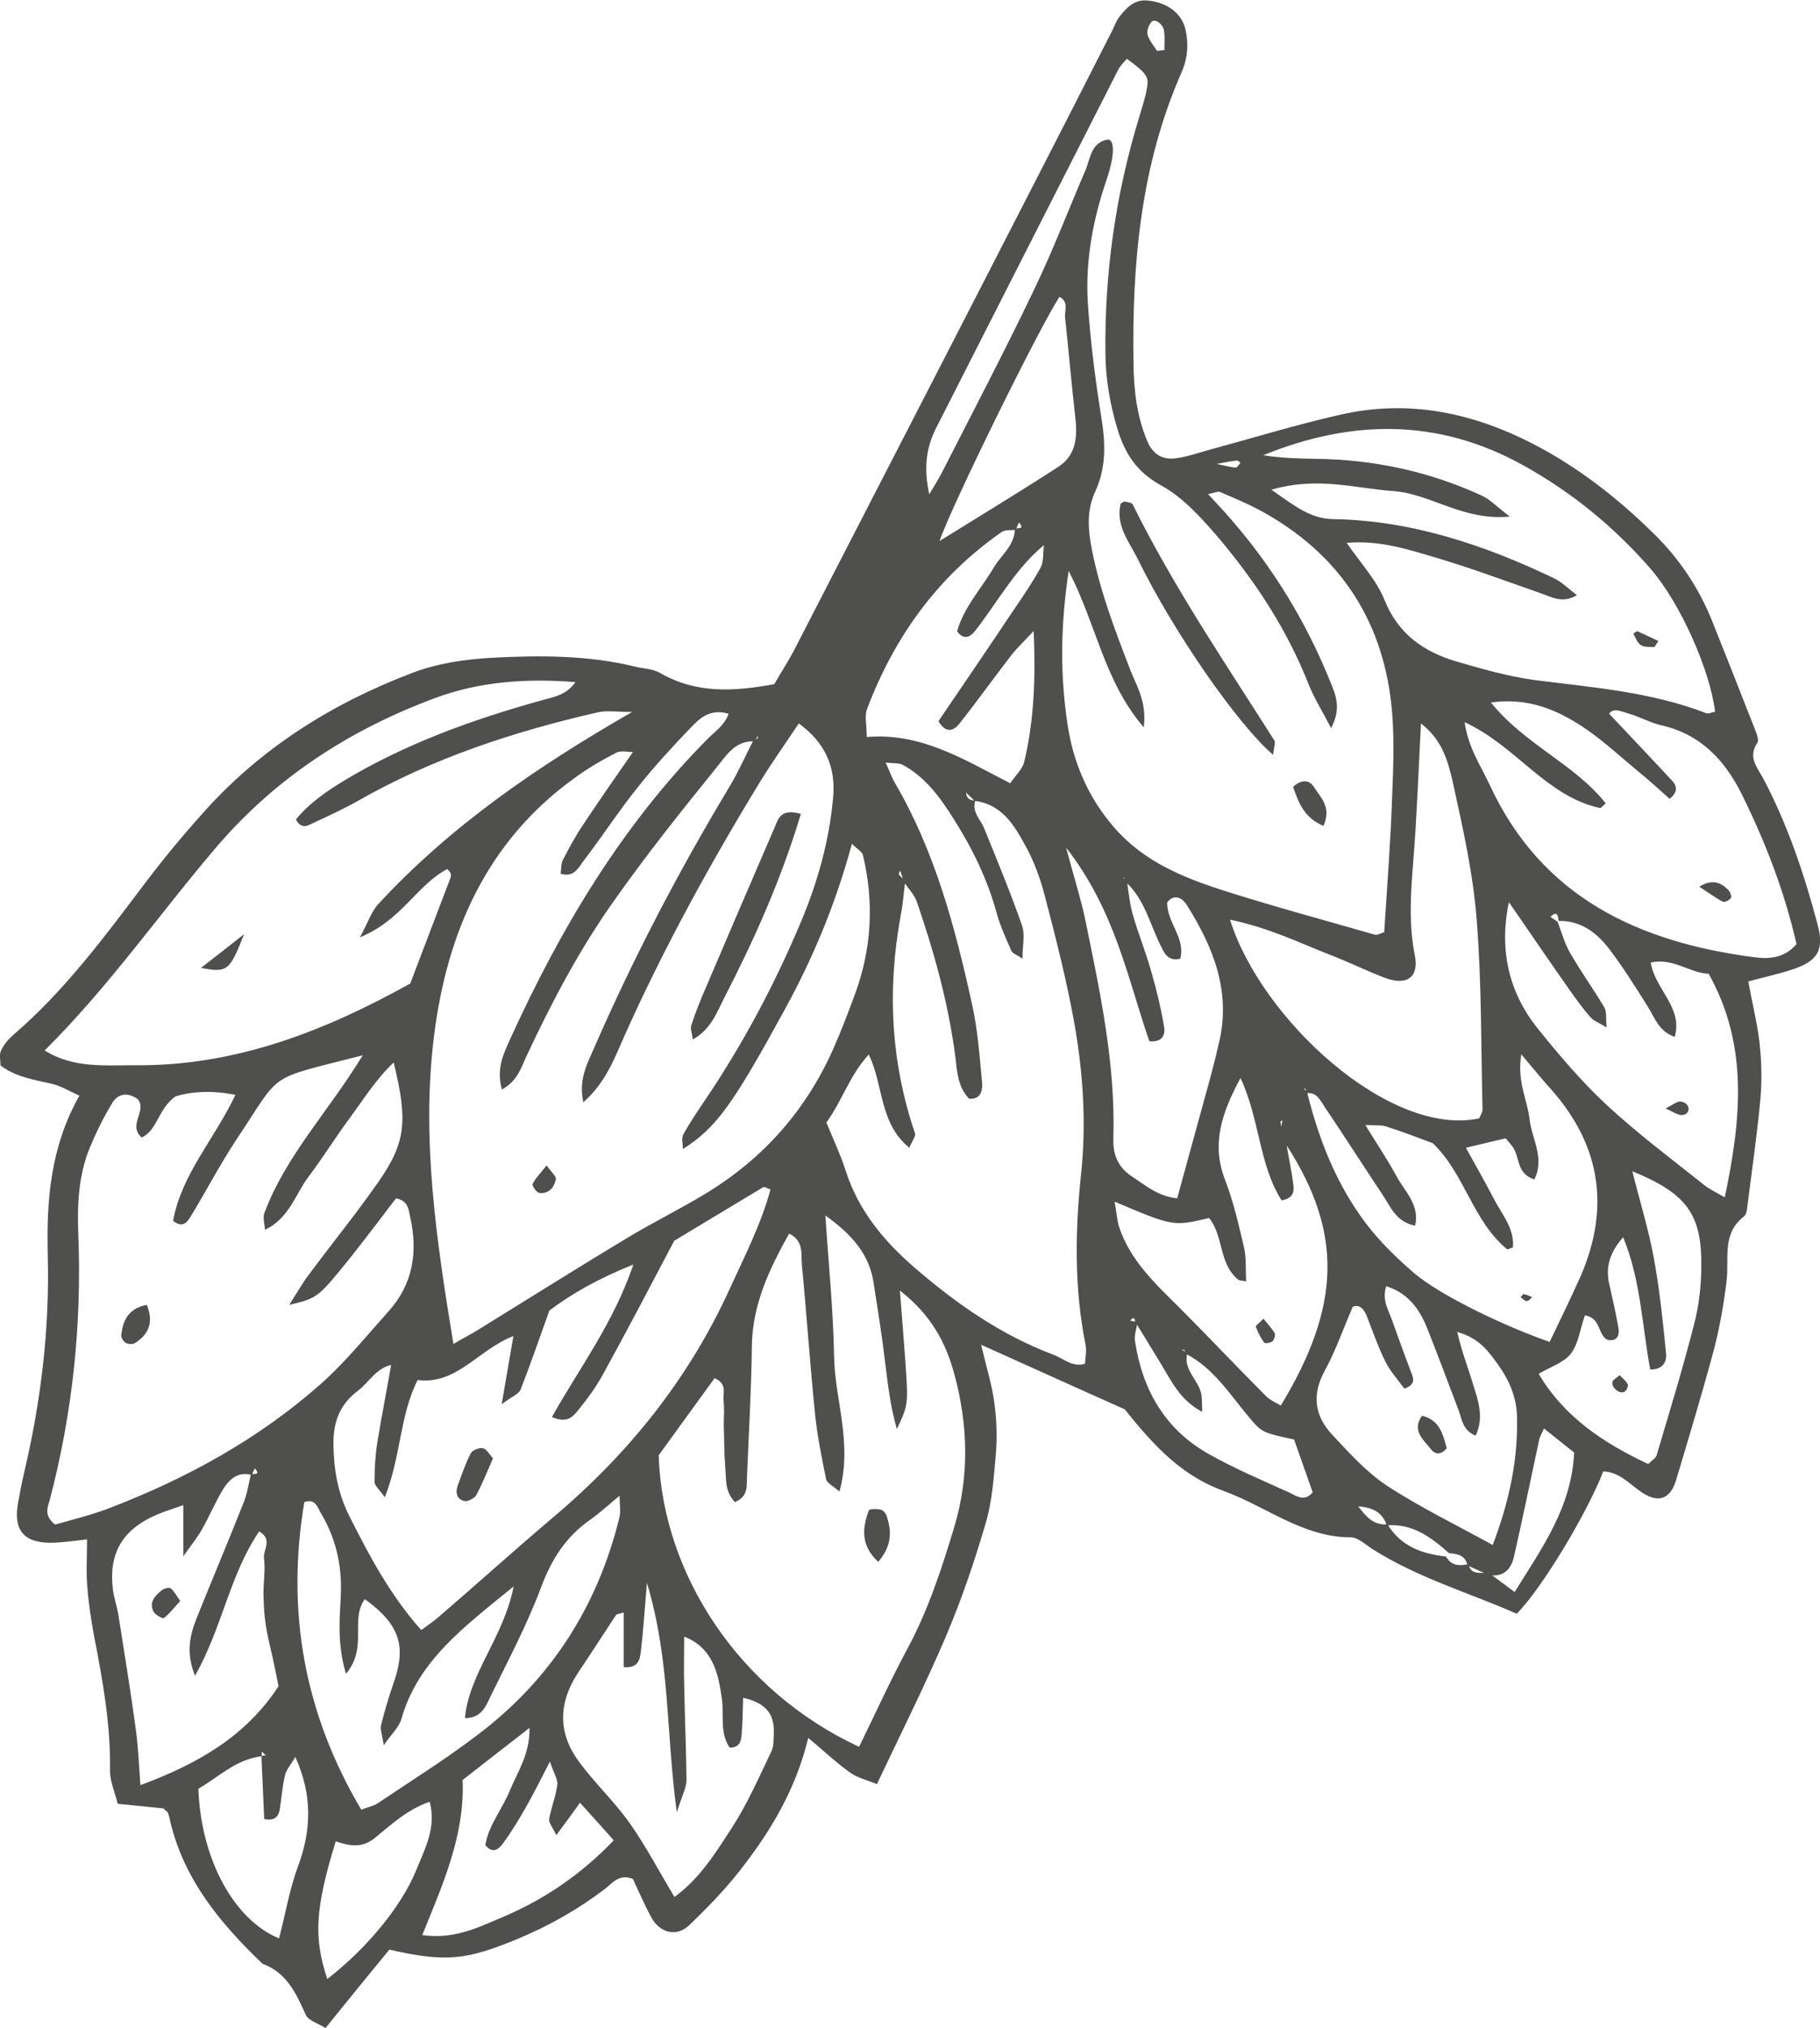 <?xml version="1.0" encoding="UTF-8"?> <!-- Creator: CorelDRAW 2018 (64-Bit) --> <svg xmlns="http://www.w3.org/2000/svg" xmlns:xlink="http://www.w3.org/1999/xlink" xml:space="preserve" width="457px" height="509px" style="shape-rendering:geometricPrecision; text-rendering:geometricPrecision; image-rendering:optimizeQuality; fill-rule:evenodd; clip-rule:evenodd" viewBox="0 0 71.29 79.38"> <defs> <style type="text/css"> <![CDATA[ .fil0 {fill:#4F4F4E;fill-rule:nonzero} ]]> </style> </defs> <g id="Слой_x0020_1">  <g id="_2328960748608"> <path class="fil0" d="M50.19 44.11c0.02,-0.13 0.03,-0.2 0.04,-0.26 -0.03,0.01 -0.07,0.03 -0.07,0.04 0,0.05 0.01,0.1 0.03,0.22zm-2.53 -25.96c0.43,0.09 0.59,0.14 0.75,0.14 0.06,0 0.12,-0.12 0.18,-0.19 -0.05,-0.03 -0.1,-0.09 -0.15,-0.08 -0.17,0.01 -0.34,0.05 -0.78,0.13zm-2.34 -16.17c0.1,-0.01 0.19,-0.02 0.29,-0.03 0,-0.25 0.02,-0.5 -0.01,-0.74 -0.04,-0.29 -0.37,-0.51 -0.5,-0.36 -0.11,0.13 -0.19,0.36 -0.15,0.5 0.07,0.23 0.24,0.42 0.37,0.63zm-32.17 70.09c-0.81,2.64 -0.87,3.76 -0.33,5.39 1.51,-1.17 2.9,-2.81 3.5,-4.3 0.33,-0.81 0.78,-1.64 0.51,-2.64 -0.88,0.31 -1.5,0.89 -2.15,1.42 -0.48,0.39 -0.95,0.33 -1.53,0.13zm23.65 -50.9c1.61,-1 3.15,-1.93 4.66,-2.91 0.69,-0.45 0.75,-1.17 0.66,-1.93 -0.15,-1.3 -0.26,-2.61 -0.4,-3.91 -0.03,-0.27 0.16,-0.62 -0.22,-0.81 -0.78,1.18 -4.2,8.12 -4.7,9.56zm-15.26 47.78c-0.39,0.75 -0.64,1.26 -0.92,1.75 -0.29,0.51 -0.59,1.01 -0.94,1.48 -0.13,0.17 -0.37,0.41 -0.67,0.04 0.12,-0.76 0.64,-1.38 0.94,-2.09 0.31,-0.76 0.81,-1.46 0.79,-2.5 -0.96,0.75 -1.78,1.38 -2.62,2.04 0.09,2.15 -0.76,4.05 -1.58,6.07 1.25,0.18 2.19,-0.3 3.14,-0.7 1.63,-0.69 3.07,-1.66 4.36,-3.01 -0.47,-0.53 -0.89,-0.99 -1.32,-1.47 -0.33,0.46 -0.59,0.81 -0.93,1.27 -0.15,-0.32 -0.3,-0.49 -0.28,-0.63 0.08,-0.45 0.26,-0.89 0.32,-1.34 0.03,-0.2 -0.13,-0.43 -0.29,-0.91zm42.04 -20.53c-0.51,0.58 -0.71,1.16 -0.54,1.86 0.13,0.57 0.26,1.14 0.36,1.72 0.04,0.28 -0.07,0.51 -0.43,0.44 -0.39,-0.18 -0.25,-0.86 -0.89,-0.96 -0.19,0.55 -0.25,1.11 -0.55,1.5 -0.27,0.35 -0.79,0.51 -1.26,0.79 1.03,1.73 2.59,2.73 4.29,3.53 0.16,-0.16 0.3,-0.23 0.33,-0.34 0.5,-1.69 1.02,-3.38 1.46,-5.1 0.2,-0.75 0.29,-1.55 0.29,-2.33 0.02,-2.03 -0.6,-2.83 -2.7,-3.69 0.29,1.17 0.64,2.29 0.85,3.44 0.22,1.22 0.35,2.46 0.47,3.7 0.03,0.31 -0.12,0.63 -0.62,0.62 -0.32,-1.69 -0.36,-3.47 -1.06,-5.18zm-9.28 1.92c-0.18,0.54 0.09,0.93 0.23,1.34 0.24,0.68 0.49,1.35 0.74,2.02 0.09,0.23 0.21,0.48 -0.26,0.65 -0.24,-0.33 -0.54,-0.66 -0.74,-1.05 -0.29,-0.58 -0.5,-1.2 -0.74,-1.81 -0.11,-0.24 -0.24,-0.45 -0.54,-0.35 -0.37,0.85 -0.67,1.72 -1.1,2.51 -0.52,0.95 -0.39,1.78 0.3,2.51 0.66,0.71 1.34,1.46 2.14,1.99 1.3,0.85 2.71,1.53 4.14,2.32 0.65,-1.71 1,-3.35 0.95,-5.07 -0.03,-0.76 -0.32,-1.4 -0.74,-1.99 -0.36,-0.49 -0.71,-1.03 -1.6,-1.28 0.19,0.82 0.43,1.41 0.61,2.02 0.21,0.66 0.45,1.33 0.11,2.04 -0.5,-0.2 -0.53,-0.62 -0.66,-0.98 -0.42,-1.09 -0.82,-2.19 -1.26,-3.28 -0.3,-0.73 -0.75,-1.33 -1.58,-1.59zm-10.64 -3.31c0.09,0.51 0.1,0.77 0.18,1 0.43,1.29 1.39,2.19 2.32,3.11 1.15,1.15 2.27,2.34 3.42,3.49 0.16,0.17 0.39,0.26 0.59,0.38 2.35,-3.88 2.44,-6.75 0.23,-10.18 0.11,0.65 0.21,1.09 0.26,1.53 0.03,0.25 0.03,0.53 -0.46,0.62 -0.89,-1.4 -0.85,-3.17 -1.61,-4.79 -0.72,1.34 -1.16,2.57 -0.6,4 0.33,0.85 0.53,1.75 0.74,2.64 0.09,0.42 0.06,0.86 0.08,1.32 -0.19,-0.04 -0.27,-0.03 -0.31,-0.07 -0.77,-0.62 -0.56,-1.7 -1.14,-2.41 -1.41,0.33 -1.41,0.33 -3.7,-0.64zm-25.45 20.22c0.17,-1.78 1.51,-3.14 1.91,-5.16 -1.97,1.61 -3.75,2.91 -4.4,5.2 -0.09,0.31 -0.38,0.57 -0.69,1.02 -0.06,-0.43 -0.15,-0.63 -0.1,-0.8 0.14,-0.57 0.31,-1.13 0.5,-1.68 0.5,-1.43 0.2,-2.27 -1.14,-3.24 -0.59,0.8 0.13,1.92 -0.74,2.92 -0.32,-1.09 -0.26,-1.99 -0.21,-2.88 0.08,-1.21 -0.13,-2.32 -0.75,-3.37 -0.16,-0.26 -0.22,-0.62 -0.67,-0.47 -0.72,4.28 0,8.28 2.23,12.04 0.29,-0.11 0.48,-0.14 0.63,-0.24 1.31,-0.88 2.64,-1.71 3.89,-2.66 2.88,-2.16 4.73,-5.03 5.59,-8.53 0.06,-0.23 0.01,-0.48 0.01,-0.86 -0.45,0.37 -0.78,0.68 -1.15,0.94 -0.95,0.66 -1.51,1.54 -1.92,2.63 -0.55,1.47 -1.29,2.87 -1.98,4.27 -0.18,0.38 -0.34,0.86 -1.01,0.87zm29.97 -31.26c1.2,3.86 6.23,8.53 9.76,7.78 0.05,-0.12 0.13,-0.23 0.13,-0.35 -0.06,-2.48 -0.03,-4.97 -0.23,-7.45 -0.14,-1.81 -0.55,-3.61 -0.94,-5.39 -0.18,-0.79 -0.41,-1.63 -1.24,-2.27 -0.1,1.89 -0.16,3.63 -0.3,5.37 -0.1,1.24 -0.19,2.47 0.06,3.71 0.17,0.85 -0.31,1.2 -1.17,0.88 -0.73,-0.28 -1.44,-0.63 -2.17,-0.91 -1.2,-0.47 -2.37,-1.05 -3.9,-1.37zm14.72 -4.55c-0.13,0.1 -0.19,0.19 -0.23,0.18 -2.11,-0.46 -3.28,-2.43 -5.3,-3.36 0.14,1 0.63,1.7 0.98,2.45 2.04,4.41 5.83,6.16 10.36,6.75 0.58,0.08 1.18,0.04 1.66,-0.51 -0.46,-2.03 -1.21,-3.98 -2.14,-5.86 -0.67,-1.35 -1.62,-2.36 -3.16,-2.71 -0.44,-0.1 -0.85,-0.34 -1.29,-0.46 -0.27,-0.08 -0.59,-0.24 -0.75,0.01 0.84,0.89 1.65,1.74 2.45,2.6 0.19,0.2 0.28,0.44 -0.08,0.73 -0.42,-0.37 -0.85,-0.77 -1.3,-1.13 -0.76,-0.63 -1.48,-1.31 -2.31,-1.82 -0.98,-0.61 -2.06,-1.01 -3.39,-0.82 1.33,1.65 3.27,2.4 4.5,3.95zm-13.1 -12.28c0.95,0.66 1.53,1.13 2.41,1.15 3.06,0.05 5.91,1 8.65,2.31 0.32,0.15 0.58,0.42 0.91,0.67 -0.57,0.33 -0.97,0.08 -1.4,-0.07 -1.48,-0.52 -2.96,-1.07 -4.46,-1.5 -0.98,-0.29 -1.98,-0.58 -3.16,-0.48 0.55,0.8 1.16,1.45 1.47,2.21 0.54,1.36 1.55,2.06 2.85,2.44 1,0.29 2.01,0.58 3.04,0.72 2.27,0.29 4.56,0.46 6.73,1.3 0.09,0.03 0.22,-0.04 0.34,-0.06 -0.2,-1.64 -1.36,-4.25 -2.53,-5.6 -1.43,-1.64 -3.09,-3 -5.01,-4.06 -3.33,-1.84 -6.72,-1.78 -10.16,-0.38 0.69,0.11 1.38,0.13 2.07,0.14 2.26,0.03 4.42,0.49 6.47,1.43 0.34,0.15 0.6,0.44 1.12,0.83 -1.84,0.18 -3.11,-0.9 -4.58,-1 -1.47,-0.1 -2.94,-0.58 -4.76,-0.05zm-35.7 17.52c0.34,-0.64 0.46,-1.02 0.7,-1.28 2.81,-3.05 6.2,-5.38 9.96,-7.54 -0.61,0 -1.01,-0.07 -1.37,0.02 -3.27,0.75 -6.44,1.79 -9.37,3.46 -0.56,0.32 -1.16,0.59 -1.76,0.87 -0.2,0.1 -0.45,0.26 -0.67,-0.14 0.53,-0.65 1.22,-1.12 1.95,-1.56 2.38,-1.42 4.97,-2.35 7.62,-3.09 0.48,-0.14 1,-0.19 1.38,-0.73 -1.95,-0.15 -3.77,-0.02 -5.51,0.63 -3.31,1.23 -6.2,3.09 -8.52,5.79 -2.25,2.63 -4.23,5.49 -6.76,8 1.14,0.72 2.41,0.57 3.62,0.58 3.92,0.02 7.41,-1.37 10.7,-3.2 0.54,-1.43 1.06,-2.78 1.57,-4.12 0.02,-0.06 0.03,-0.14 0.01,-0.2 -0.02,-0.05 -0.08,-0.1 -0.13,-0.16 -1.19,0.62 -1.79,2.01 -3.42,2.67zm18.23 10.89c0.13,1.97 0.31,3.73 0.34,5.48 0.02,1.72 0.74,3.43 0.21,5.33 -0.27,-0.24 -0.49,-0.34 -0.52,-0.48 -0.17,-0.83 -0.34,-1.67 -0.43,-2.51 -0.2,-1.96 -0.33,-3.92 -0.52,-5.88 -0.04,-0.42 0.09,-0.94 -0.5,-1.23 -0.77,1.38 -1.44,2.77 -1.46,4.41 -0.02,1.7 -0.12,3.4 -0.19,5.1 -0.02,0.35 0.07,0.77 -0.47,1 -0.23,-0.23 -0.33,-0.52 -0.35,-0.85 -0.02,-0.32 -0.04,-0.65 -0.06,-0.98 -0.01,-0.39 -0.02,-0.78 -0.03,-1.18 0,-0.33 0.03,-0.66 -0.01,-0.98 -0.03,-0.27 0.16,-0.64 -0.35,-0.86 -0.76,1.05 -1.52,2.09 -2.19,3.02 0.15,4.65 3.15,9.23 7.85,11.41 0.63,-1.28 1.22,-2.59 1.9,-3.85 0.81,-1.51 1.34,-3.13 1.83,-4.76 0.6,-2 0.54,-4.02 -0.01,-6.02 -0.33,-1.2 -0.9,-2.28 -2.12,-3.23 0.08,1.08 0.15,1.9 0.21,2.73 0.12,1.74 0.12,1.74 -0.33,2.69 -0.27,-0.94 -0.35,-1.77 -0.46,-2.61 -0.12,-1.04 -0.29,-2.07 -0.45,-3.11 -0.17,-1.11 -0.82,-1.87 -1.89,-2.64zm-18.12 -6.27c-3.85,0.99 -3.13,0.58 -4.95,3.3 -0.65,0.98 -1.19,2.03 -1.81,3.04 -0.12,0.19 -0.3,0.44 -0.67,0.14 0.33,-1.83 1.63,-3.21 2.44,-4.93 -0.92,-0.19 -1.73,-0.13 -2.35,0.06 -0.69,0.5 -0.69,1.31 -1.32,1.61 -0.56,-0.5 0.22,-1.03 -0.15,-1.5 -0.36,-0.26 -0.75,-0.26 -1,0.14 -0.34,0.56 -0.63,1.15 -0.88,1.75 -0.46,1.11 -0.5,2.3 -0.45,3.48 0.13,3.49 -0.23,6.92 -1.12,10.31 -0.08,0.28 -0.25,0.62 0.21,0.97 0.66,-0.19 1.42,-0.37 2.14,-0.65 3.02,-1.16 5.83,-2.7 8.26,-4.85 0.97,-0.86 1.8,-1.89 2.67,-2.86 0.95,-1.06 1.14,-2.31 0.84,-3.67 -0.07,-0.31 -0.08,-0.65 -0.56,-0.74 -0.57,0.75 -1.16,1.53 -1.77,2.3 -1.29,1.6 -1.29,1.6 -2.41,1.87 0.3,-0.47 0.52,-0.86 0.78,-1.2 0.9,-1.21 1.85,-2.38 2.71,-3.61 1.08,-1.55 1.16,-2.39 0.6,-4.68 -0.72,0.69 -1.2,1.47 -1.73,2.19 -0.55,0.74 -1.03,1.52 -1.58,2.25 -0.54,0.7 -0.77,1.66 -1.73,2.11 -0.02,-0.27 -0.09,-0.48 -0.03,-0.64 0.83,-2.24 2.5,-3.97 3.86,-6.19zm22.19 -21.96c0.24,-0.41 0.41,-0.67 0.55,-0.96 1.19,-2.33 2.41,-4.66 3.54,-7.02 0.74,-1.53 1.35,-3.13 2.02,-4.69 0.2,-0.46 0.21,-1.06 0.83,-1.21 0.32,-0.08 0.35,0.54 0.01,1.55 -0.54,1.57 -0.84,3.18 -0.74,4.83 0.1,1.5 0.29,3 0.53,4.49 0.16,0.99 0.2,1.94 -0.23,2.88 -0.35,0.74 -0.3,1.49 -0.14,2.3 0.32,1.62 0.9,3.14 1.49,4.67 0.25,0.65 0.67,1.27 0.54,2.28 -1.56,-1.82 -1.85,-4.02 -2.94,-6.12 -0.33,2.2 -0.33,4.09 -0.05,5.97 0.22,1.51 0.8,2.88 1.83,4.07 1.18,1.36 2.75,1.98 4.38,2.5 1.93,0.61 3.89,1.14 5.84,1.7 0.1,0.02 0.22,-0.06 0.36,-0.1 0.11,-1.76 0.25,-3.52 0.31,-5.28 0.05,-1.24 0.1,-2.49 -0.04,-3.72 -0.39,-3.36 -2.12,-5.86 -5.09,-7.49 -0.52,-0.28 -1.07,-0.51 -1.61,-0.74 -0.09,-0.04 -0.24,0.04 -0.47,0.08 0.33,0.36 0.63,0.67 0.91,1 1.65,1.9 2.94,4.02 3.88,6.35 0.21,0.51 0.44,1.04 0.03,1.81 -0.36,-0.69 -0.67,-1.18 -0.88,-1.71 -0.85,-2.16 -2.11,-4.07 -3.6,-5.82 -0.64,-0.74 -1.34,-1.51 -2.18,-1.97 -0.97,-0.53 -1.43,-1.27 -1.72,-2.24 -0.28,-0.95 -0.45,-1.9 -0.46,-2.9 -0.04,-3.17 0.4,-6.27 1.33,-9.3 0.11,-0.38 0.24,-0.75 0.3,-1.14 0.08,-0.42 -0.03,-0.56 -0.79,-1.12 -0.12,0.14 -0.27,0.28 -0.35,0.45 -2.38,4.67 -4.75,9.35 -7.13,14.02 -0.39,0.78 -0.48,1.57 -0.26,2.58zm-6.84 9.67c-0.79,-0.04 -1.14,0.6 -1.53,1.07 -1.36,1.68 -2.71,3.37 -3.95,5.13 -1.37,1.92 -2.47,4.01 -3.47,6.15 -0.2,0.44 -0.35,0.95 -0.95,1.28 -0.23,-0.83 0.07,-1.41 0.33,-1.99 1.97,-4.32 4.37,-8.35 7.73,-11.74 0.29,-0.29 0.66,-0.53 0.82,-0.98 -0.72,-0.21 -1.13,0.17 -1.48,0.54 -0.72,0.75 -1.43,1.52 -2.08,2.34 -0.74,0.92 -1.38,1.91 -2.1,2.85 -0.21,0.27 -0.38,0.7 -0.92,0.53 0.03,-0.19 0.01,-0.39 0.09,-0.54 0.24,-0.47 0.49,-0.93 0.78,-1.36 0.65,-0.98 1.32,-1.94 1.99,-2.9 0.16,-0.15 -0.03,0.09 0.05,0.04 -0.25,0.01 -0.54,-0.08 -0.74,0.03 -0.58,0.3 -1.15,0.63 -1.67,1.02 -3.42,2.48 -4.96,6.05 -5.46,10.07 -0.5,4 0.09,7.97 0.76,12.05 0.39,-0.23 0.67,-0.37 0.93,-0.53 1.96,-1.21 3.9,-2.43 5.86,-3.61 1.01,-0.61 2.07,-1.13 3.08,-1.74 2.25,-1.36 3.93,-3.25 5,-5.65 0.32,-0.72 0.6,-1.46 0.87,-2.19 0.65,-1.78 0.74,-3.59 0.3,-5.42 -0.03,-0.13 -0.21,-0.22 -0.43,-0.44 -0.64,2.36 -1.52,4.46 -2.62,6.47 -2.04,3.73 -2.68,4.64 -4,5.48 0,-0.21 -0.06,-0.43 0.01,-0.56 0.25,-0.46 0.55,-0.9 0.84,-1.33 1.51,-2.23 2.77,-4.6 3.81,-7.09 0.63,-1.52 1.07,-3.1 1.22,-4.74 0.12,-1.19 -0.27,-2.16 -1.34,-2.94 -0.55,0.82 -1.08,1.57 -1.56,2.35 -1.94,3.19 -3.74,6.46 -5.27,9.88 -0.39,0.87 -0.72,1.81 -1.61,2.6 -0.2,-0.92 0.17,-1.54 0.44,-2.17 1.52,-3.48 3.28,-6.85 5.24,-10.11 0.37,-0.61 0.66,-1.26 0.98,-1.89 0.06,-0.03 0.12,-0.04 0.16,-0.07 0.02,-0.02 0.01,-0.07 0.02,-0.11 -0.04,0.07 -0.09,0.15 -0.13,0.22zm-14.18 24.4c-0.64,0.11 -0.92,0.69 -1.37,1.03 -0.69,0.52 -0.95,1.19 -0.95,2.05 0.01,1 0.16,1.92 0.62,2.84 0.79,1.57 1.6,3.1 2.82,4.47 0.3,-0.22 0.51,-0.36 0.7,-0.53 1.49,-1.28 2.95,-2.6 4.45,-3.87 2.95,-2.48 5.31,-5.41 6.92,-8.93 0.59,-1.29 1.24,-2.55 1.61,-3.92 -0.17,-0.06 -0.25,-0.11 -0.28,-0.09 -1.23,0.74 -2.46,1.48 -3.49,2.1 -0.98,1.86 -1.86,3.54 -2.77,5.19 -0.28,0.52 -0.63,1 -1,1.45 -0.18,0.22 -0.41,0.53 -1.02,0.26 1.06,-1.9 2.4,-3.65 3.19,-5.97 -1.4,0.56 -2.44,1.16 -3.29,1.8 -0.41,1.14 -0.75,2.13 -1.13,3.1 -0.07,0.17 -0.33,0.26 -0.74,0.57 0.18,-1.05 0.31,-1.79 0.46,-2.67 -1.39,0.54 -2.22,1.92 -3.75,1.72 -0.71,1.39 -0.65,3.01 -1.29,4.59 -0.22,-0.31 -0.4,-0.46 -0.4,-0.6 0,-0.52 0.03,-1.04 0.11,-1.55 0.17,-1.03 0.37,-2.05 0.55,-3.08 0.03,-0.03 0.06,-0.07 0.1,-0.1 -0.02,0.05 -0.04,0.1 -0.05,0.14zm35.77 -10.62c0,-0.05 0.01,-0.1 0,-0.15 -0.01,-0.02 -0.06,-0.04 -0.09,-0.06 0.05,0.06 0.09,0.11 0.14,0.17 0.46,1.85 1.15,3.61 2.31,5.14 0.55,0.72 1.22,1.37 1.91,1.96 1.01,0.85 3.47,2.04 5.28,2.67 0.41,-0.86 0.84,-1.73 1.23,-2.61 1.18,-2.76 0.72,-5.23 -1.31,-7.43 -0.3,-0.34 -0.59,-0.69 -1.03,-1.22 -0.18,1.07 0.24,1.78 0.32,2.53 0.09,0.78 0.61,1.54 0.19,2.37 -0.64,-0.21 -0.58,-0.74 -0.77,-1.14 -0.07,-0.16 -0.22,-0.3 -0.35,-0.47 -0.51,0.12 -0.99,0.23 -1.56,0.37 0.4,0.73 0.76,1.35 1.09,1.99 0.31,0.61 0.82,1.16 0.75,1.91 -0.12,0.04 -0.2,0.09 -0.23,0.07 -1.35,-1.11 -1.65,-2.95 -2.91,-4.15 -0.58,-0.22 -1.19,-0.45 -1.81,-0.65 -0.21,-0.07 -0.45,-0.04 -0.83,-0.06 0.48,0.78 0.88,1.37 1.22,2 0.32,0.6 0.92,1.11 0.73,1.94 -0.76,-0.15 -0.96,-0.75 -1.28,-1.22 -0.76,-1.14 -1.5,-2.3 -2.27,-3.44 -0.17,-0.25 -0.31,-0.6 -0.73,-0.52zm9.9 -6.75c-0.02,-0.24 -0.07,-0.4 -0.32,-0.16 0.09,0.06 0.19,0.13 0.28,0.19 0.16,0.41 0.27,0.84 0.49,1.22 0.42,0.73 0.91,1.41 1.34,2.13 0.1,0.17 0.06,0.44 0.09,0.79 -0.31,-0.19 -0.51,-0.26 -0.63,-0.4 -0.3,-0.34 -0.56,-0.7 -0.82,-1.07 -0.81,-1.15 -1.6,-2.31 -2.4,-3.47 -0.03,-0.02 -0.06,-0.04 -0.09,-0.06 0.04,0.01 0.09,0.01 0.13,0.01 -0.4,1.83 -0.08,3.52 1.08,4.99 0.85,1.06 1.75,2.12 2.74,3.04 1.2,1.11 2.51,2.09 3.79,3.11 0.23,0.19 0.51,0.31 0.83,0.5 0.64,-3.05 0.94,-5.94 -0.63,-8.75 -0.75,-0.03 -1.39,-0.64 -2.27,-0.44 0.17,1.06 1.27,1.75 0.94,2.91 -0.63,-0.22 -0.78,-0.75 -1.06,-1.19 -0.48,-0.77 -0.97,-1.55 -1.52,-2.27 -0.49,-0.63 -1.11,-1.1 -1.97,-1.08zm-34.29 28l-0.07 -0.13 0.11 0.09c0,0.65 -0.02,1.3 0,1.95 0.02,1.25 0.08,2.49 0.09,3.73 0,0.27 -0.15,0.54 -0.38,1.25 -0.43,-3.15 -0.25,-5.91 -1.17,-8.98 -0.1,1.2 -0.15,1.96 -0.24,2.71 -0.04,0.3 -0.1,0.64 -0.67,0.59 0,-0.7 0,-1.4 0,-2.14 -0.18,0.06 -0.27,0.06 -0.3,0.1 -0.5,0.76 -0.99,1.52 -1.5,2.28 -0.75,1.15 -0.79,2.32 0.04,3.45 0.61,0.84 1.39,1.56 1.99,2.41 0.63,0.89 1.14,1.87 1.76,2.9 1.03,-0.76 1.64,-1.78 2.26,-2.73 0.6,-0.93 1.05,-1.96 1.53,-2.96 0.11,-0.22 0.09,-0.51 0.1,-0.77 0.02,-0.74 -0.36,-1.15 -1.2,-1.34 -0.02,0.56 -0.02,1 -0.06,1.45 -0.02,0.27 -0.1,0.51 -0.47,0.5 -0.39,-0.57 -0.22,-1.25 -0.3,-1.88 -0.14,-1.05 -0.37,-2.05 -1.52,-2.48zm-16.9 -6.31c-0.54,-0.15 -0.88,0.17 -1.13,0.57 -0.3,0.5 -0.53,1.05 -0.82,1.56 -0.15,0.27 -0.35,0.52 -0.73,1.05 0,-0.87 0,-1.4 0,-2 -0.42,0.15 -0.73,0.24 -1.03,0.37 -1.34,0.57 -1.9,1.5 -1.73,2.92 0.04,0.32 0.15,0.64 0.21,0.96 0.23,1.48 0.48,2.97 0.68,4.46 0.1,0.7 0.13,1.41 0.19,2.25 2.24,-0.83 4.12,-1.9 5.41,-3.87 -0.07,-0.36 -0.15,-0.74 -0.23,-1.12 -0.1,-0.45 -0.22,-0.9 -0.28,-1.35 -0.06,-0.39 -0.07,-0.78 -0.08,-1.18 0,-0.45 0.08,-0.92 0.02,-1.37 -0.04,-0.32 0.36,-0.73 -0.19,-1.04 -1.15,1.69 -1.44,3.75 -2.51,5.65 -0.37,-0.91 -0.2,-1.59 0.06,-2.25 0.61,-1.52 1.25,-3.03 1.85,-4.55 0.14,-0.35 0.19,-0.73 0.28,-1.1 0.17,0 0.37,0.03 0.15,-0.22 -0.04,0.08 -0.08,0.17 -0.12,0.26zm34.23 -23.22c-0.02,-0.05 -0.02,-0.1 -0.05,-0.14 -0.01,-0.02 -0.06,-0.03 -0.08,-0.04 0.06,0.04 0.12,0.09 0.18,0.13 0.07,0.45 0.11,0.9 0.23,1.33 0.22,0.76 0.52,1.49 0.73,2.25 0.2,0.69 0.37,1.39 0.49,2.1 0.06,0.3 0,0.66 -0.57,0.61 -0.85,-2.45 -1.33,-5.1 -3.26,-7.58 0.32,1.21 0.58,2.01 0.75,2.82 0.58,2.83 1.19,5.65 1.1,8.56 -0.02,0.65 0.19,1.15 0.74,1.5 0.53,0.35 1.01,0.77 1.76,0.85 0.45,-1.63 0.88,-3.2 1.31,-4.77 0.12,-0.44 0.23,-0.89 0.33,-1.33 0.48,-2 -0.23,-3.74 -1.26,-5.38 -0.14,-0.23 -0.46,-0.49 -0.77,-0.11 -0.02,0.79 0.73,1.4 0.51,2.21 -0.49,0.11 -0.62,-0.22 -0.76,-0.5 -0.43,-0.85 -0.63,-1.83 -1.38,-2.51zm-4.3 -13.78c-0.19,0.02 -0.42,-0.01 -0.56,0.09 -2.5,1.74 -4.2,4.1 -5.27,6.93 -0.1,0.27 -0.01,0.61 -0.01,1.09 2.14,-0.18 3.82,0.89 5.62,1.81 0.21,-0.31 0.48,-0.55 0.55,-0.84 0.38,-1.6 0.45,-3.23 0.37,-5.12 -0.4,0.43 -0.68,0.69 -0.9,0.98 -0.68,0.88 -1.33,1.79 -2.02,2.66 -0.21,0.26 -0.52,0.39 -0.81,-0.11 0.97,-1.43 1.97,-2.89 2.95,-4.36 0.37,-0.54 0.74,-1.08 1.05,-1.65 0.13,-0.25 0.09,-0.58 0.13,-0.88 -0.72,0.6 -1.21,1.28 -1.7,1.97 -0.34,0.48 -0.66,0.97 -1.03,1.43 -0.16,0.19 -0.42,0.33 -0.67,-0.03 0.26,-0.93 0.94,-1.66 1.44,-2.5 0.29,-0.49 0.82,-0.86 0.82,-1.51 0.12,-0.04 0.41,0.03 0.16,-0.25 -0.04,0.1 -0.08,0.19 -0.12,0.29zm-29.54 48.01c-1.02,0.12 -1.7,0.83 -2.48,1.27 0.1,2.76 1.39,5.13 3.16,5.86 0.25,-0.95 0.41,-1.93 0.75,-2.84 0.52,-1.41 0.56,-2.77 -0.11,-4.26 -0.16,0.27 -0.34,0.47 -0.4,0.69 -0.11,0.44 -0.14,0.9 -0.21,1.35 -0.05,0.28 -0.18,0.47 -0.61,0.39 -0.04,-0.81 -0.07,-1.64 -0.11,-2.47 0.06,-0.01 0.11,-0.02 0.17,-0.03 -0.05,-0.05 -0.1,-0.09 -0.15,-0.14 -0.01,0.06 -0.01,0.12 -0.01,0.18zm36.21 -15.75c-0.02,-0.05 -0.04,-0.11 -0.07,-0.15 -0.02,-0.02 -0.08,-0.01 -0.11,-0.02 0.07,0.04 0.15,0.08 0.23,0.13 -0.18,0.65 0.42,1.04 0.54,1.59 0.04,0.2 0.03,0.42 0.04,0.72 -0.87,-0.47 -1.19,-1.18 -1.59,-1.84 -0.33,-0.54 -0.66,-1.08 -0.99,-1.62 -0.08,-0.04 -0.03,-0.37 -0.24,-0.11 0.1,0.02 0.19,0.03 0.29,0.05 -0.04,0.25 -0.14,0.52 -0.1,0.76 0.29,1.9 1.18,3.45 2.89,4.41 1.01,0.57 2.1,1.03 3.16,1.51 0.26,0.12 0.57,0.38 0.91,-0.01 -0.25,-0.7 -0.5,-1.42 -0.73,-2.07 -1.25,-0.27 -1.26,-0.27 -1.78,-0.89 -0.75,-0.89 -1.37,-1.9 -2.45,-2.46zm11.02 8.28c-0.08,-0.41 -0.4,-0.45 -0.72,-0.48 -0.7,-0.62 -1.43,-1.17 -2.44,-1.09 -0.19,-0.58 -0.65,-0.71 -1.18,-0.75l-0.04 -0.11 0.07 0.07c0.3,0.4 0.6,0.8 1.18,0.75 0.52,0.86 1.35,1.16 2.29,1.26 0.2,0.37 0.53,0.37 0.88,0.3 0.11,0.49 0.55,0.28 0.84,0.37 0.29,0.22 0.59,0.44 0.97,0.72 1.08,-1.74 2.23,-3.32 2.33,-5.46 -0.38,-0.3 -0.77,-0.61 -1.18,-0.94 -0.1,0.22 -0.17,0.33 -0.19,0.44 -0.33,1.53 -0.64,3.06 -0.99,4.59 -0.11,0.48 -0.42,0.81 -0.99,0.7 -0.28,-0.12 -0.56,-0.25 -0.83,-0.37zm-19.65 -30.38c0,0.25 0.06,0.45 0.38,0.43 -0.16,0.44 0.18,0.72 0.33,1.07 0.51,1.26 1.04,2.53 1.49,3.82 0.13,0.36 0.02,0.81 0.02,1.31 -0.22,-0.16 -0.38,-0.2 -0.43,-0.3 -0.21,-0.48 -0.43,-0.95 -0.57,-1.45 -0.36,-1.34 -0.96,-2.57 -1.7,-3.73 -0.52,-0.83 -1.1,-1.63 -1.99,-2.11 -0.14,-0.08 -0.34,-0.05 -0.67,-0.09 0.16,0.35 0.24,0.58 0.36,0.79 1.57,2.68 2.36,5.65 3.02,8.65 0.23,1.01 0.3,2.07 0.4,3.1 0.02,0.29 -0.05,0.66 -0.51,0.62 -0.45,-0.47 -0.47,-1.07 -0.54,-1.65 -0.27,-2.08 -0.83,-4.09 -1.51,-6.07 -0.1,-0.27 -0.33,-0.51 -0.5,-0.76 -0.05,-0.15 -0.1,-0.3 -0.15,-0.45 -0.02,0.05 -0.07,0.13 -0.05,0.15 0.07,0.1 0.17,0.17 0.25,0.25 -0.06,0.46 -0.09,0.91 -0.18,1.36 -0.53,2.89 -0.39,5.73 0.56,8.52 0.04,0.12 -0.12,0.31 -0.22,0.57 -1.19,-0.97 -1,-2.43 -1.59,-3.65 -0.75,0.81 -1.05,1.83 -1.66,2.66 0.27,0.66 0.55,1.25 0.75,1.87 0.49,1.55 1.48,2.75 2.68,3.79 1.64,1.42 3.41,2.66 5.46,3.43 0.41,0.15 0.77,0.53 1.28,0.34 0.03,0.02 0.06,0.05 0.1,0.08 -0.05,-0.02 -0.09,-0.03 -0.14,-0.05 0.01,-0.25 0.07,-0.52 0.02,-0.76 -0.44,-2.2 -0.41,-4.42 -0.18,-6.62 0.22,-2.04 0.09,-4.04 -0.27,-6.03 -0.3,-1.66 -0.72,-3.3 -1.15,-4.94 -0.18,-0.69 -0.43,-1.37 -0.78,-1.99 -0.43,-0.79 -0.92,-1.58 -1.96,-1.71 -0.14,-0.13 -0.27,-0.26 -0.41,-0.39l-0.04 -0.09 0.1 0.03zm6.23 24.27c-1.91,-0.85 -3.67,-1.65 -5.63,-2.53 0.22,0.92 0.43,1.59 0.52,2.29 0.09,0.64 0.11,1.31 0.06,1.96 -0.08,0.91 -0.14,1.84 -0.39,2.7 -0.44,1.51 -0.95,3.01 -1.56,4.45 -0.82,1.92 -1.76,3.79 -2.71,5.8 -0.39,-0.16 -0.76,-0.24 -1.05,-0.45 -0.52,-0.37 -1,-0.82 -1.64,-1.36 -0.5,2.06 -1.49,3.67 -2.66,5.17 -0.6,0.77 -1.29,1.48 -2,2.16 -0.49,0.47 -1.14,0.32 -1.48,-0.29 -0.28,-0.51 -0.51,-1.05 -0.73,-1.52 -0.55,-0.21 -0.8,0.17 -1.09,0.39 -1.05,0.8 -2.18,1.44 -3.4,1.95 -2.05,0.85 -2.84,0.93 -5.05,0.43 -0.79,0.96 -1.61,1.97 -2.5,3.07 -0.28,-0.18 -0.66,-0.29 -0.77,-0.51 -0.38,-0.85 -0.75,-1.66 -1.7,-2.01 -1.63,-1.56 -3.05,-3.26 -3.6,-5.52 -0.03,-0.13 -0.05,-0.26 -0.1,-0.38 -0.02,-0.05 -0.09,-0.09 -0.18,-0.18 -0.52,-0.05 -1.1,-0.11 -1.79,-0.18 -0.1,-0.43 -0.3,-0.86 -0.3,-1.28 0.03,-1.79 -0.28,-3.52 -0.62,-5.26 -0.12,-0.64 -0.22,-1.3 -0.27,-1.95 -0.05,-0.57 -0.01,-1.15 -0.01,-1.86 -0.47,0.05 -0.91,0.12 -1.34,0.13 -1.13,0.03 -1.56,-0.48 -1.36,-1.57 0.07,-0.38 0.14,-0.77 0.23,-1.15 0.67,-2.82 1.01,-5.68 0.93,-8.58 -0.05,-2.12 0.11,-4.2 1.24,-6.2 -0.38,-0.17 -0.7,-0.37 -1.06,-0.46 -0.69,-0.16 -1.41,-0.26 -2.03,-0.72 0,-0.2 -0.06,-0.42 0.02,-0.58 0.1,-0.23 0.28,-0.44 0.47,-0.61 2.01,-1.72 3.57,-3.83 5.15,-5.92 0.71,-0.94 1.46,-1.85 2.25,-2.73 2.26,-2.56 5.08,-4.33 8.24,-5.53 0.97,-0.37 2.04,-0.53 3.08,-0.59 1.89,-0.1 3.8,-0.11 5.67,0.35 0.32,0.08 0.68,0.08 0.95,0.24 1.4,0.81 2.87,0.74 4.48,0.44 0.22,-0.39 0.51,-0.83 0.75,-1.28 3.03,-5.89 6.07,-11.77 9.09,-17.66 1.14,-2.21 2.27,-4.43 3.4,-6.65 0.09,-0.18 0.15,-0.37 0.27,-0.52 0.28,-0.37 0.6,-0.71 1.13,-0.65 0.76,0.08 1.31,0.5 1.46,1.11 0.14,0.6 0.09,1.17 -0.16,1.73 -1.59,3.62 -1.93,7.46 -1.87,11.35 0.01,1.06 0.13,2.1 0.55,3.08 0.2,0.47 0.57,0.72 1.09,0.65 0.44,-0.05 0.88,-0.21 1.32,-0.33 1.7,-0.46 3.39,-0.98 5.11,-1.37 2.68,-0.62 5.19,-0.1 7.61,1.15 1.77,0.92 3.31,2.13 4.71,3.51 0.99,0.97 1.76,2.12 2.28,3.42 0.56,1.4 1.11,2.8 1.66,4.2 0.07,0.18 0.18,0.44 0.11,0.55 -0.39,0.57 -0.01,0.96 0.23,1.41 0.95,1.8 1.6,3.73 2.12,5.69 0.28,1.01 0.02,1.45 -0.98,1.78 -0.55,0.18 -1.11,0.3 -1.73,0.47 0.16,0.87 0.35,1.62 0.44,2.39 0.08,0.71 0.1,1.44 0.04,2.16 -0.13,1.43 -0.34,2.86 -0.52,4.28 -0.01,0.13 -0.04,0.3 -0.13,0.37 -0.88,0.68 -0.57,1.65 -0.68,2.53 -0.11,0.91 -0.27,1.82 -0.5,2.7 -0.46,1.71 -0.97,3.4 -1.48,5.1 -0.23,0.74 -0.69,0.9 -1.34,0.47 -0.48,-0.32 -0.87,-0.8 -1.51,-0.82 -0.65,1.67 -2.42,4.6 -3.39,5.57 -1.86,-0.82 -3.87,-1.4 -5.65,-2.53 -0.28,-0.18 -0.57,-0.46 -0.85,-0.46 -1.87,0 -3.3,-1.2 -4.94,-1.8 -1.58,-0.57 -2.66,-1.63 -3.91,-3.21z"></path> <path class="fil0" d="M31.37 31.85c-0.78,2.6 -1.84,4.95 -3.03,7.26 -0.28,0.56 -0.51,1.18 -1.2,1.57 -0.03,-0.23 -0.11,-0.41 -0.06,-0.56 0.16,-0.49 0.35,-0.97 0.56,-1.45 0.89,-2.09 1.79,-4.18 2.69,-6.26 0.15,-0.35 0.23,-0.79 1.04,-0.56z"></path> <path class="fil0" d="M21.41 45.61c0.19,0.27 0.39,0.43 0.36,0.55 -0.06,0.31 -0.27,0.57 -0.64,0.53 -0.11,-0.01 -0.3,-0.29 -0.27,-0.35 0.12,-0.24 0.32,-0.43 0.55,-0.73z"></path> <path class="fil0" d="M49.87 29.54c-1.39,-1.19 -3.91,-4.82 -5.3,-7.66 -0.33,-0.67 -0.87,-1.3 -0.68,-2.15 0.01,-0.05 0.1,-0.08 0.15,-0.11 0.11,0.03 0.3,0.04 0.33,0.12 1.6,3.23 3.62,6.2 5.55,9.24 0.05,0.08 -0.02,0.24 -0.05,0.56z"></path> <path class="fil0" d="M51.84 32.32c-0.77,-0.32 -0.98,-0.93 -1.19,-1.53 0.3,-0.27 0.62,-0.31 0.82,0.01 0.26,0.41 0.7,0.79 0.37,1.52z"></path> <path class="fil0" d="M5.75 51.07c0.28,0.68 0.08,1.15 -0.47,1.5 -0.09,0.05 -0.26,0.04 -0.35,-0.01 -0.09,-0.05 -0.19,-0.2 -0.18,-0.3 0.06,-0.6 0.3,-1.06 1,-1.19z"></path> <path class="fil0" d="M34.4 61.13c-0.7,-0.65 -0.62,-1.33 -0.37,-2.01 0.02,-0.07 0.32,-0.07 0.48,-0.03 0.09,0.02 0.2,0.16 0.23,0.27 0.18,0.57 0.21,1.13 -0.34,1.77z"></path> <path class="fil0" d="M9.56 36.56c-0.57,1.45 -0.65,1.51 -1.69,1.32 0.63,-0.49 1.16,-0.9 1.69,-1.32z"></path> <path class="fil0" d="M19.31 57.08c-0.22,0.5 -0.41,0.98 -0.65,1.43 -0.07,0.13 -0.33,0.27 -0.47,0.24 -0.3,-0.07 -0.36,-0.33 -0.26,-0.61 0.16,-0.43 0.3,-0.86 0.51,-1.26 0.06,-0.12 0.33,-0.23 0.47,-0.2 0.14,0.02 0.25,0.23 0.4,0.4z"></path> <path class="fil0" d="M64.96 25.08c-0.11,0.16 -0.14,0.24 -0.17,0.24 -0.18,-0.01 -0.39,0.01 -0.52,-0.08 -0.14,-0.09 -0.2,-0.28 -0.29,-0.44 0,-0.01 0.13,-0.11 0.16,-0.1 0.27,0.12 0.53,0.25 0.82,0.38z"></path> <path class="fil0" d="M66.56 34.7c0.51,-0.31 0.85,-0.17 1.14,0.13 0.07,0.07 0.14,0.25 0.1,0.31 -0.05,0.09 -0.25,0.18 -0.31,0.15 -0.31,-0.16 -0.59,-0.37 -0.93,-0.59z"></path> <path class="fil0" d="M60.02 50.77c-0.08,0.06 -0.15,0.16 -0.22,0.15 -0.08,0 -0.16,-0.1 -0.24,-0.15 0.05,-0.05 0.09,-0.13 0.13,-0.12 0.11,0.02 0.21,0.07 0.33,0.12z"></path> <path class="fil0" d="M65.24 43.38c0.35,-0.18 0.45,-0.27 0.55,-0.27 0.28,0 0.45,0.26 0.29,0.45 -0.05,0.06 -0.2,0.1 -0.28,0.07 -0.17,-0.04 -0.32,-0.14 -0.56,-0.25z"></path> <path class="fil0" d="M7.06 62.66c-0.22,0.24 -0.41,0.49 -0.64,0.67 -0.05,0.04 -0.37,-0.14 -0.42,-0.28 -0.16,-0.35 0.08,-0.61 0.34,-0.81 0.09,-0.07 0.28,-0.12 0.35,-0.07 0.13,0.1 0.21,0.27 0.37,0.49z"></path> <path class="fil0" d="M49.49 51.61c0.16,0.2 0.32,0.37 0.44,0.57 0.04,0.07 -0.02,0.25 -0.09,0.32 -0.07,0.06 -0.29,0.09 -0.32,0.05 -0.14,-0.19 -0.25,-0.41 -0.33,-0.63 -0.01,-0.04 0.15,-0.15 0.3,-0.31z"></path> <path class="fil0" d="M55.7 55.41c0.7,0.17 0.82,0.73 0.97,1.27 -0.21,0.26 -0.45,0.27 -0.63,0.03 -0.29,-0.37 -0.75,-0.72 -0.34,-1.3z"></path> <path class="fil0" d="M63.44 53.82c0.11,0.12 0.25,0.22 0.32,0.36 0.03,0.07 -0.05,0.25 -0.13,0.29 -0.18,0.11 -0.52,-0.16 -0.47,-0.38 0.02,-0.09 0.15,-0.15 0.28,-0.27z"></path> </g> </g> </svg> 